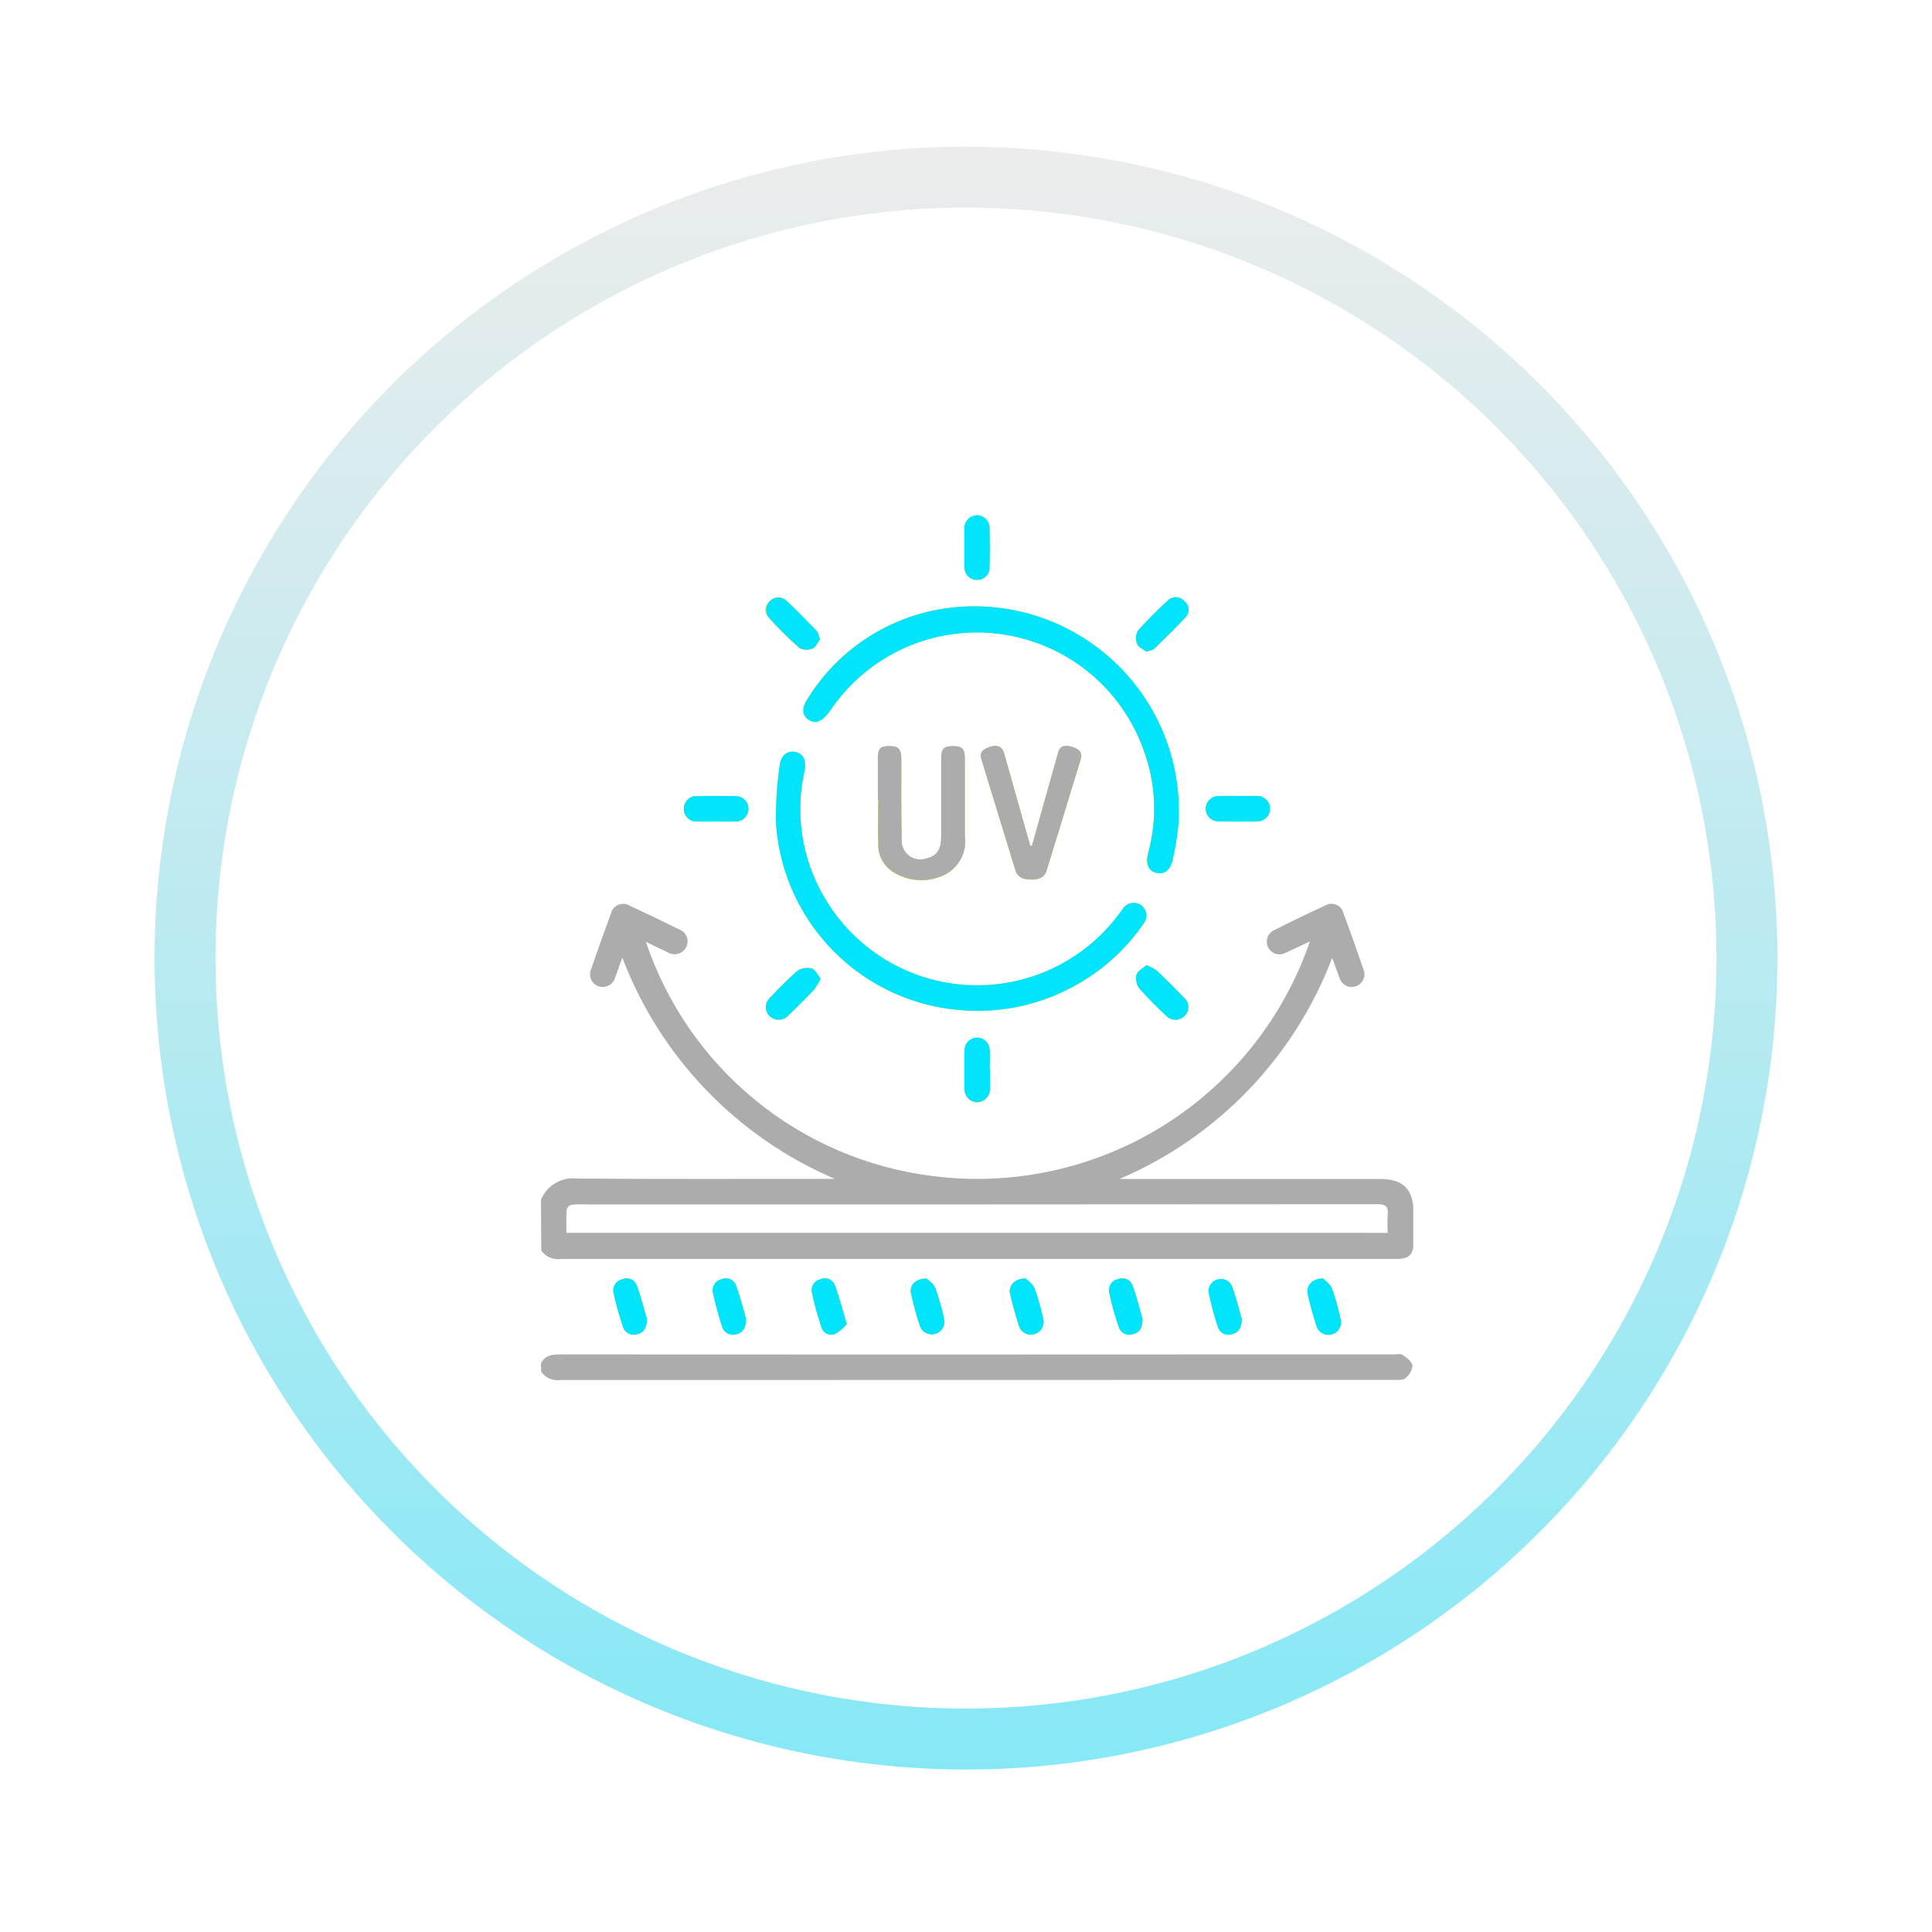 <svg width="75" height="75" viewBox="0 0 75 75" fill="none" xmlns="http://www.w3.org/2000/svg">
<g filter="url(#filter0_d_447_2664)">
<circle cx="37.5" cy="36.5" r="31.5" fill="white"/>
<circle cx="37.5" cy="36.5" r="30.317" stroke="url(#paint0_linear_447_2664)" stroke-opacity="0.51" stroke-width="2.366"/>
</g>
<g clip-path="url(#clip0_447_2664)">
<path d="M37.476 23.544C36.256 23.593 35.067 23.937 34.008 24.546C32.95 25.155 32.055 26.011 31.399 27.04C31.108 27.461 31.112 27.748 31.386 27.935C31.66 28.123 31.927 28.011 32.228 27.575C32.94 26.521 33.929 25.685 35.087 25.16C36.246 24.636 37.527 24.443 38.788 24.604C40.049 24.765 41.241 25.272 42.231 26.07C43.221 26.868 43.969 27.925 44.394 29.124C44.866 30.396 44.928 31.785 44.571 33.094C44.459 33.533 44.571 33.802 44.879 33.876C45.214 33.957 45.434 33.782 45.532 33.317C45.624 32.909 45.693 32.497 45.737 32.081C45.822 30.962 45.669 29.837 45.288 28.781C44.907 27.726 44.306 26.762 43.526 25.956C42.745 25.149 41.802 24.517 40.76 24.101C39.717 23.686 38.598 23.496 37.476 23.544ZM37.9 39.242C39.341 39.254 40.758 38.865 41.99 38.117C42.94 37.551 43.757 36.785 44.383 35.873C44.428 35.821 44.462 35.76 44.482 35.694C44.503 35.628 44.509 35.559 44.502 35.49C44.495 35.421 44.473 35.355 44.439 35.295C44.405 35.235 44.359 35.182 44.304 35.141C44.247 35.102 44.183 35.075 44.115 35.061C44.048 35.048 43.978 35.048 43.911 35.062C43.843 35.076 43.779 35.104 43.723 35.143C43.666 35.182 43.618 35.233 43.582 35.291C43.534 35.351 43.49 35.411 43.445 35.478C42.766 36.393 41.869 37.126 40.837 37.608C39.804 38.09 38.667 38.307 37.529 38.24C36.391 38.172 35.288 37.822 34.319 37.221C33.351 36.62 32.547 35.786 31.982 34.797C31.131 33.333 30.862 31.601 31.23 29.948C31.317 29.526 31.184 29.25 30.869 29.189C30.567 29.131 30.312 29.326 30.267 29.739C30.155 30.499 30.109 31.267 30.129 32.036C30.279 33.995 31.162 35.825 32.603 37.161C34.044 38.498 35.936 39.24 37.901 39.242H37.9ZM34.08 31.038H34.091C34.091 31.611 34.079 32.184 34.091 32.755C34.083 32.967 34.129 33.177 34.224 33.367C34.32 33.556 34.462 33.718 34.637 33.838C34.937 34.035 35.285 34.15 35.643 34.171C36.002 34.192 36.36 34.119 36.682 33.958C36.949 33.821 37.167 33.604 37.305 33.338C37.444 33.071 37.495 32.768 37.453 32.471C37.453 31.469 37.453 30.468 37.453 29.463C37.453 29.083 37.355 28.982 37.005 28.973C36.635 28.973 36.535 29.071 36.534 29.468C36.534 30.481 36.534 31.494 36.534 32.506C36.534 32.987 36.357 33.236 35.977 33.327C35.865 33.369 35.743 33.383 35.624 33.366C35.505 33.35 35.392 33.304 35.296 33.233C35.199 33.163 35.121 33.069 35.07 32.96C35.018 32.851 34.995 32.732 35.001 32.612C34.978 31.566 34.99 30.521 34.987 29.475C34.987 29.08 34.882 28.969 34.518 28.97C34.153 28.971 34.075 29.076 34.075 29.46C34.078 29.981 34.08 30.507 34.08 31.038ZM40.06 32.843H40.001C39.972 32.749 39.943 32.655 39.916 32.56C39.606 31.46 39.299 30.36 38.986 29.26C38.907 28.981 38.727 28.899 38.423 28.998C38.208 29.07 38.004 29.173 38.096 29.471C38.538 30.91 38.98 32.348 39.419 33.787C39.511 34.083 39.756 34.142 40.021 34.148C40.285 34.154 40.538 34.092 40.629 33.799C41.074 32.36 41.515 30.921 41.953 29.48C42.041 29.193 41.851 29.065 41.627 28.999C41.403 28.933 41.158 28.9 41.073 29.225C41.001 29.502 40.919 29.775 40.842 30.05L40.06 32.843ZM38.43 41.532H38.424C38.424 41.278 38.437 41.024 38.424 40.772C38.423 40.708 38.41 40.645 38.384 40.586C38.359 40.527 38.322 40.474 38.276 40.429C38.23 40.384 38.176 40.349 38.117 40.325C38.057 40.301 37.993 40.29 37.929 40.291C37.865 40.291 37.802 40.305 37.743 40.33C37.684 40.356 37.63 40.392 37.586 40.438C37.541 40.484 37.506 40.539 37.482 40.598C37.458 40.658 37.446 40.721 37.447 40.786C37.433 41.281 37.434 41.777 37.447 42.273C37.443 42.339 37.453 42.406 37.475 42.468C37.497 42.531 37.532 42.588 37.577 42.637C37.622 42.686 37.676 42.726 37.736 42.754C37.797 42.781 37.862 42.797 37.928 42.798C37.998 42.798 38.066 42.783 38.129 42.755C38.192 42.727 38.249 42.687 38.296 42.636C38.343 42.586 38.38 42.526 38.403 42.461C38.427 42.396 38.437 42.327 38.433 42.258C38.437 42.009 38.428 41.766 38.428 41.523L38.43 41.532ZM37.439 21.279C37.439 21.519 37.428 21.76 37.439 22.001C37.434 22.066 37.444 22.132 37.466 22.194C37.488 22.256 37.523 22.313 37.568 22.361C37.613 22.409 37.668 22.448 37.728 22.474C37.789 22.5 37.854 22.513 37.92 22.513C37.987 22.517 38.053 22.507 38.116 22.483C38.178 22.459 38.235 22.422 38.282 22.375C38.328 22.327 38.365 22.27 38.388 22.207C38.41 22.145 38.42 22.078 38.414 22.011C38.43 21.517 38.428 21.021 38.414 20.526C38.418 20.459 38.408 20.393 38.386 20.331C38.364 20.269 38.329 20.212 38.284 20.163C38.239 20.114 38.185 20.075 38.125 20.048C38.065 20.02 37.999 20.005 37.933 20.003C37.867 20.004 37.802 20.017 37.741 20.044C37.68 20.07 37.625 20.108 37.579 20.155C37.533 20.203 37.496 20.259 37.472 20.321C37.449 20.383 37.437 20.448 37.439 20.515C37.427 20.764 37.439 21.018 37.438 21.27L37.439 21.279ZM31.834 24.818C31.781 24.673 31.773 24.57 31.713 24.514C31.313 24.098 30.916 23.675 30.487 23.284C30.445 23.248 30.395 23.22 30.342 23.202C30.289 23.185 30.232 23.178 30.176 23.183C30.12 23.188 30.066 23.203 30.016 23.229C29.966 23.255 29.922 23.291 29.886 23.334C29.838 23.369 29.799 23.413 29.77 23.464C29.741 23.515 29.722 23.572 29.716 23.63C29.71 23.689 29.716 23.748 29.734 23.804C29.752 23.86 29.781 23.911 29.82 23.956C30.2 24.38 30.604 24.782 31.031 25.159C31.109 25.2 31.195 25.224 31.283 25.227C31.371 25.231 31.459 25.215 31.54 25.18C31.674 25.124 31.748 24.933 31.834 24.818ZM44.501 25.299C44.643 25.25 44.742 25.244 44.804 25.19C45.228 24.779 45.657 24.369 46.053 23.931C46.088 23.888 46.114 23.838 46.129 23.784C46.144 23.73 46.148 23.674 46.141 23.619C46.133 23.563 46.115 23.51 46.087 23.462C46.059 23.414 46.021 23.372 45.976 23.338C45.938 23.294 45.892 23.257 45.839 23.231C45.787 23.204 45.73 23.189 45.671 23.185C45.612 23.181 45.554 23.189 45.498 23.209C45.443 23.229 45.392 23.259 45.349 23.299C44.934 23.672 44.54 24.07 44.17 24.489C44.128 24.567 44.103 24.653 44.098 24.741C44.093 24.83 44.107 24.919 44.14 25.001C44.195 25.133 44.388 25.21 44.501 25.298V25.299ZM31.86 37.989C31.74 37.84 31.645 37.628 31.508 37.593C31.413 37.57 31.314 37.566 31.217 37.584C31.121 37.601 31.029 37.638 30.948 37.693C30.587 38.012 30.243 38.35 29.917 38.706C29.863 38.748 29.819 38.802 29.787 38.863C29.755 38.924 29.736 38.991 29.731 39.059C29.726 39.128 29.736 39.197 29.759 39.262C29.782 39.327 29.819 39.386 29.866 39.436C29.917 39.487 29.977 39.526 30.044 39.552C30.111 39.578 30.182 39.59 30.254 39.586C30.325 39.583 30.395 39.564 30.459 39.532C30.523 39.499 30.579 39.454 30.625 39.398C30.956 39.08 31.284 38.755 31.6 38.42C31.701 38.285 31.788 38.141 31.86 37.989ZM44.506 37.468C44.367 37.588 44.164 37.689 44.122 37.828C44.101 37.92 44.099 38.015 44.117 38.107C44.135 38.2 44.172 38.287 44.227 38.364C44.556 38.734 44.903 39.088 45.269 39.423C45.313 39.472 45.367 39.511 45.427 39.539C45.487 39.567 45.553 39.583 45.619 39.585C45.685 39.587 45.751 39.576 45.813 39.552C45.875 39.529 45.932 39.493 45.98 39.447C46.029 39.402 46.068 39.347 46.095 39.286C46.121 39.225 46.135 39.159 46.135 39.092C46.135 39.026 46.121 38.96 46.095 38.899C46.068 38.838 46.029 38.783 45.98 38.738C45.631 38.371 45.271 38.016 44.903 37.666C44.779 37.584 44.646 37.518 44.506 37.469V37.468ZM27.817 31.89C28.057 31.89 28.298 31.898 28.538 31.89C28.605 31.893 28.672 31.883 28.734 31.86C28.797 31.837 28.854 31.801 28.903 31.755C28.951 31.709 28.99 31.653 29.016 31.592C29.042 31.53 29.056 31.464 29.056 31.397C29.056 31.331 29.042 31.264 29.016 31.203C28.99 31.142 28.951 31.086 28.903 31.04C28.854 30.994 28.797 30.958 28.734 30.935C28.672 30.912 28.605 30.901 28.538 30.905C28.043 30.895 27.547 30.895 27.051 30.905C26.985 30.901 26.919 30.912 26.857 30.935C26.794 30.959 26.738 30.995 26.691 31.041C26.643 31.088 26.606 31.143 26.581 31.205C26.556 31.267 26.544 31.333 26.546 31.399C26.545 31.466 26.557 31.532 26.582 31.593C26.608 31.655 26.645 31.71 26.693 31.756C26.741 31.802 26.798 31.838 26.861 31.861C26.923 31.884 26.99 31.894 27.056 31.89C27.31 31.898 27.564 31.89 27.817 31.89ZM48.087 30.9C47.824 30.9 47.56 30.89 47.298 30.9C47.168 30.9 47.043 30.952 46.951 31.044C46.858 31.136 46.807 31.261 46.807 31.391C46.807 31.522 46.858 31.647 46.951 31.739C47.043 31.831 47.168 31.883 47.298 31.883C47.802 31.896 48.308 31.896 48.812 31.883C48.943 31.883 49.068 31.831 49.16 31.738C49.253 31.646 49.305 31.52 49.305 31.39C49.305 31.259 49.253 31.133 49.16 31.041C49.068 30.948 48.943 30.896 48.812 30.896C48.571 30.891 48.329 30.9 48.087 30.9ZM35.981 49.633C35.561 49.618 35.297 49.886 35.36 50.19C35.454 50.63 35.572 51.064 35.714 51.491C35.759 51.606 35.846 51.7 35.958 51.754C36.07 51.807 36.198 51.816 36.316 51.78C36.435 51.743 36.535 51.663 36.596 51.555C36.658 51.447 36.676 51.32 36.648 51.2C36.561 50.792 36.448 50.39 36.309 49.997C36.245 49.831 36.054 49.711 35.981 49.633ZM39.808 49.625C39.383 49.636 39.139 49.916 39.206 50.215C39.301 50.632 39.418 51.046 39.545 51.453C39.563 51.518 39.594 51.577 39.636 51.629C39.677 51.681 39.729 51.724 39.788 51.755C39.847 51.786 39.911 51.805 39.977 51.81C40.044 51.815 40.111 51.807 40.173 51.786C40.295 51.745 40.397 51.658 40.456 51.544C40.515 51.43 40.528 51.298 40.491 51.174C40.406 50.778 40.294 50.387 40.157 50.005C40.095 49.832 39.889 49.709 39.808 49.625ZM32.877 51.403C32.706 50.831 32.586 50.341 32.407 49.871C32.386 49.82 32.353 49.773 32.313 49.735C32.273 49.696 32.225 49.666 32.172 49.646C32.12 49.627 32.064 49.618 32.008 49.62C31.952 49.623 31.897 49.637 31.847 49.661C31.737 49.685 31.641 49.752 31.58 49.846C31.519 49.941 31.497 50.056 31.521 50.166C31.619 50.627 31.744 51.081 31.892 51.528C31.909 51.582 31.936 51.632 31.972 51.675C32.009 51.717 32.054 51.752 32.105 51.776C32.156 51.8 32.212 51.813 32.268 51.814C32.324 51.815 32.38 51.804 32.431 51.782C32.599 51.681 32.75 51.553 32.877 51.403ZM44.36 51.2C44.251 50.824 44.135 50.358 43.973 49.901C43.954 49.849 43.925 49.801 43.887 49.759C43.849 49.718 43.803 49.685 43.752 49.661C43.702 49.637 43.647 49.624 43.591 49.622C43.535 49.62 43.479 49.628 43.427 49.648C43.368 49.656 43.313 49.677 43.263 49.707C43.213 49.738 43.169 49.778 43.135 49.826C43.1 49.873 43.076 49.928 43.063 49.985C43.05 50.042 43.048 50.101 43.059 50.159C43.155 50.621 43.281 51.076 43.435 51.522C43.454 51.578 43.484 51.629 43.523 51.672C43.563 51.716 43.611 51.751 43.664 51.776C43.717 51.8 43.775 51.814 43.834 51.816C43.892 51.817 43.951 51.807 44.005 51.786C44.239 51.723 44.359 51.546 44.354 51.2H44.36ZM51.367 49.627C50.913 49.633 50.693 49.924 50.775 50.278C50.867 50.673 50.978 51.064 51.101 51.45C51.117 51.514 51.146 51.573 51.185 51.626C51.225 51.678 51.274 51.722 51.331 51.754C51.388 51.787 51.451 51.808 51.516 51.816C51.581 51.824 51.647 51.819 51.71 51.801C51.773 51.783 51.831 51.752 51.883 51.711C51.933 51.669 51.975 51.618 52.006 51.56C52.037 51.503 52.056 51.439 52.062 51.374C52.067 51.309 52.06 51.243 52.04 51.18C51.956 50.784 51.846 50.393 51.71 50.011C51.636 49.837 51.439 49.711 51.361 49.627H51.367ZM25.12 51.212C25.009 50.828 24.89 50.348 24.722 49.888C24.702 49.836 24.671 49.789 24.632 49.749C24.593 49.709 24.546 49.677 24.494 49.656C24.443 49.634 24.387 49.623 24.331 49.623C24.275 49.624 24.22 49.635 24.169 49.657C24.111 49.668 24.056 49.691 24.008 49.723C23.959 49.755 23.917 49.797 23.885 49.846C23.852 49.895 23.83 49.949 23.819 50.007C23.808 50.064 23.808 50.123 23.82 50.181C23.917 50.631 24.04 51.075 24.187 51.511C24.204 51.567 24.233 51.619 24.271 51.663C24.31 51.708 24.356 51.744 24.409 51.77C24.462 51.796 24.519 51.812 24.577 51.815C24.636 51.819 24.695 51.81 24.75 51.79C24.984 51.731 25.107 51.559 25.114 51.212H25.12ZM48.22 51.218C48.108 50.834 47.991 50.354 47.823 49.894C47.77 49.8 47.688 49.727 47.588 49.685C47.489 49.644 47.379 49.637 47.275 49.665C47.171 49.694 47.08 49.756 47.016 49.843C46.952 49.929 46.919 50.035 46.922 50.142C47.017 50.615 47.141 51.081 47.293 51.538C47.333 51.644 47.413 51.73 47.515 51.777C47.617 51.825 47.734 51.831 47.841 51.793C48.073 51.731 48.193 51.565 48.209 51.218H48.22ZM28.977 51.218C28.857 50.823 28.744 50.342 28.572 49.882C28.551 49.83 28.52 49.783 28.481 49.743C28.442 49.704 28.395 49.673 28.343 49.651C28.291 49.63 28.235 49.62 28.18 49.621C28.124 49.621 28.069 49.633 28.017 49.656C27.96 49.668 27.906 49.691 27.858 49.725C27.81 49.758 27.769 49.8 27.737 49.85C27.706 49.899 27.685 49.954 27.675 50.012C27.665 50.069 27.667 50.129 27.68 50.185C27.776 50.636 27.897 51.08 28.041 51.517C28.06 51.573 28.09 51.624 28.129 51.668C28.168 51.712 28.215 51.748 28.268 51.773C28.321 51.798 28.378 51.813 28.437 51.816C28.496 51.819 28.554 51.809 28.609 51.789C28.843 51.731 28.956 51.552 28.967 51.219L28.977 51.218Z" fill="#E2D72B"/>
<path d="M21 46.573C21.113 46.298 21.314 46.069 21.572 45.92C21.829 45.772 22.129 45.713 22.423 45.752C25.631 45.774 28.838 45.763 32.048 45.763H32.409C30.527 44.96 28.827 43.785 27.409 42.309C25.991 40.834 24.886 39.088 24.158 37.175C24.052 37.469 23.975 37.703 23.885 37.93C23.868 37.997 23.838 38.06 23.796 38.116C23.754 38.171 23.701 38.217 23.64 38.251C23.58 38.284 23.513 38.305 23.444 38.312C23.375 38.319 23.305 38.312 23.239 38.291C23.174 38.268 23.113 38.231 23.063 38.184C23.012 38.136 22.972 38.079 22.945 38.015C22.918 37.951 22.904 37.883 22.905 37.813C22.906 37.744 22.921 37.675 22.95 37.612C23.197 36.894 23.452 36.179 23.714 35.467C23.732 35.391 23.767 35.319 23.818 35.26C23.868 35.2 23.933 35.153 24.005 35.123C24.078 35.093 24.157 35.082 24.235 35.089C24.313 35.096 24.388 35.122 24.454 35.164C25.096 35.46 25.731 35.764 26.36 36.077C26.425 36.1 26.485 36.136 26.536 36.184C26.587 36.231 26.627 36.289 26.654 36.353C26.68 36.417 26.693 36.486 26.692 36.555C26.69 36.625 26.674 36.693 26.644 36.756C26.613 36.821 26.569 36.878 26.514 36.925C26.46 36.971 26.396 37.006 26.327 37.026C26.258 37.046 26.185 37.051 26.114 37.04C26.043 37.03 25.975 37.005 25.915 36.966C25.636 36.839 25.361 36.702 25.073 36.561C25.881 38.965 27.351 41.093 29.313 42.7C31.275 44.307 33.65 45.329 36.166 45.649C39.288 46.058 42.456 45.375 45.132 43.715C47.808 42.056 49.829 39.523 50.851 36.545C50.504 36.709 50.206 36.852 49.907 36.988C49.848 37.02 49.784 37.039 49.718 37.046C49.652 37.052 49.585 37.045 49.522 37.025C49.458 37.005 49.4 36.972 49.349 36.929C49.299 36.885 49.258 36.832 49.228 36.773C49.199 36.713 49.182 36.648 49.178 36.582C49.175 36.515 49.184 36.449 49.207 36.386C49.23 36.324 49.265 36.267 49.31 36.218C49.356 36.169 49.41 36.13 49.471 36.104C50.12 35.777 50.774 35.461 51.434 35.156C51.498 35.115 51.572 35.091 51.648 35.085C51.724 35.079 51.801 35.091 51.871 35.12C51.942 35.15 52.004 35.195 52.054 35.253C52.103 35.312 52.138 35.381 52.155 35.455C52.423 36.177 52.681 36.902 52.93 37.632C52.956 37.694 52.968 37.761 52.967 37.829C52.966 37.896 52.951 37.963 52.923 38.025C52.895 38.086 52.855 38.141 52.805 38.187C52.754 38.232 52.696 38.267 52.632 38.288C52.567 38.31 52.5 38.318 52.432 38.313C52.365 38.307 52.299 38.288 52.24 38.256C52.18 38.224 52.128 38.18 52.086 38.127C52.044 38.074 52.013 38.013 51.995 37.948C51.903 37.717 51.825 37.48 51.716 37.181C50.988 39.095 49.881 40.842 48.462 42.317C47.042 43.792 45.34 44.966 43.456 45.768H43.782C47.045 45.768 50.307 45.768 53.569 45.768C54.482 45.768 54.873 46.169 54.874 47.081C54.874 47.455 54.874 47.83 54.874 48.204C54.874 48.71 54.709 48.873 54.196 48.874C52.564 48.874 50.933 48.874 49.302 48.874C40.131 48.874 30.96 48.874 21.79 48.874C21.644 48.895 21.495 48.877 21.358 48.821C21.221 48.765 21.102 48.674 21.012 48.557L21 46.573ZM53.87 47.859C53.857 47.622 53.857 47.385 53.87 47.148C53.906 46.824 53.779 46.747 53.465 46.747C43.259 46.755 33.053 46.758 22.847 46.755C22.627 46.745 22.406 46.749 22.186 46.767C22.142 46.78 22.101 46.804 22.068 46.836C22.035 46.869 22.011 46.91 21.997 46.954C21.976 47.248 21.989 47.544 21.989 47.858L53.87 47.859Z" fill="#ADACAC"/>
<path d="M21 52.922C21.161 52.61 21.438 52.578 21.754 52.578C30.703 52.584 39.652 52.584 48.601 52.578H54.126C54.237 52.578 54.376 52.541 54.45 52.595C54.605 52.708 54.811 52.859 54.834 53.014C54.822 53.11 54.792 53.203 54.744 53.288C54.696 53.372 54.631 53.445 54.553 53.504C54.457 53.587 54.261 53.567 54.109 53.567C43.32 53.567 32.532 53.569 21.746 53.573C21.605 53.592 21.461 53.572 21.331 53.514C21.201 53.457 21.089 53.364 21.008 53.247L21 52.922Z" fill="#ADACAC"/>
<path d="M34.079 31.034C34.079 30.505 34.079 29.977 34.079 29.448C34.079 29.064 34.174 28.96 34.522 28.959C34.87 28.957 34.99 29.068 34.991 29.464C34.991 30.509 34.983 31.556 35.005 32.6C34.999 32.72 35.022 32.84 35.074 32.948C35.125 33.057 35.203 33.151 35.3 33.222C35.397 33.293 35.51 33.339 35.629 33.355C35.748 33.371 35.869 33.357 35.981 33.315C36.361 33.225 36.535 32.98 36.538 32.494C36.538 31.481 36.538 30.468 36.538 29.457C36.538 29.059 36.638 28.955 37.009 28.961C37.359 28.961 37.457 29.07 37.457 29.452C37.457 30.454 37.457 31.455 37.457 32.459C37.499 32.757 37.448 33.06 37.309 33.326C37.171 33.593 36.953 33.81 36.686 33.947C36.365 34.107 36.006 34.181 35.648 34.159C35.289 34.138 34.941 34.023 34.641 33.826C34.466 33.706 34.324 33.544 34.228 33.355C34.133 33.166 34.087 32.955 34.095 32.743C34.079 32.172 34.095 31.599 34.095 31.027L34.079 31.034Z" fill="#ADACAC"/>
<path d="M40.058 32.834L40.841 30.046C40.918 29.77 41 29.497 41.072 29.221C41.157 28.895 41.401 28.932 41.626 28.994C41.851 29.057 42.04 29.182 41.952 29.476C41.514 30.919 41.073 32.359 40.629 33.795C40.538 34.087 40.288 34.147 40.02 34.144C39.751 34.14 39.508 34.082 39.418 33.783C38.974 32.345 38.533 30.906 38.095 29.466C38.003 29.169 38.207 29.066 38.422 28.993C38.726 28.891 38.903 28.977 38.985 29.256C39.298 30.355 39.606 31.456 39.915 32.556C39.941 32.651 39.971 32.745 40 32.838L40.058 32.834Z" fill="#ADACAC"/>
<path d="M37.476 23.544C38.599 23.495 39.718 23.684 40.762 24.1C41.806 24.516 42.749 25.148 43.531 25.956C44.312 26.763 44.913 27.727 45.294 28.784C45.675 29.84 45.828 30.966 45.741 32.086C45.697 32.502 45.629 32.914 45.537 33.322C45.441 33.786 45.22 33.962 44.884 33.881C44.573 33.807 44.464 33.54 44.576 33.099C44.933 31.79 44.871 30.401 44.399 29.129C43.974 27.93 43.226 26.873 42.236 26.075C41.246 25.277 40.054 24.77 38.793 24.609C37.532 24.448 36.251 24.641 35.092 25.165C33.934 25.69 32.944 26.526 32.233 27.579C31.926 28.011 31.671 28.132 31.391 27.94C31.111 27.749 31.114 27.466 31.404 27.045C32.059 26.015 32.953 25.159 34.01 24.549C35.068 23.94 36.257 23.595 37.476 23.544Z" fill="#00E4FC"/>
<path d="M37.9 39.239C35.935 39.238 34.042 38.495 32.601 37.159C31.159 35.823 30.275 33.992 30.126 32.033C30.106 31.265 30.152 30.496 30.264 29.736C30.305 29.324 30.56 29.134 30.866 29.186C31.186 29.247 31.318 29.523 31.226 29.945C30.859 31.598 31.127 33.33 31.978 34.794C32.544 35.783 33.347 36.617 34.316 37.218C35.285 37.819 36.388 38.169 37.526 38.237C38.663 38.304 39.8 38.087 40.833 37.605C41.866 37.123 42.763 36.39 43.441 35.475C43.487 35.413 43.531 35.354 43.579 35.288C43.615 35.23 43.663 35.179 43.72 35.14C43.776 35.101 43.84 35.073 43.907 35.059C43.975 35.045 44.044 35.045 44.112 35.058C44.179 35.072 44.244 35.099 44.3 35.138C44.356 35.179 44.402 35.232 44.436 35.292C44.47 35.352 44.491 35.418 44.499 35.487C44.506 35.556 44.499 35.625 44.479 35.691C44.459 35.757 44.425 35.818 44.38 35.87C43.754 36.782 42.937 37.548 41.987 38.114C40.755 38.861 39.34 39.251 37.9 39.239Z" fill="#00E4FC"/>
<path d="M38.428 41.523C38.428 41.764 38.438 42.004 38.428 42.245C38.432 42.314 38.422 42.383 38.399 42.448C38.376 42.513 38.339 42.573 38.292 42.623C38.245 42.674 38.188 42.714 38.125 42.742C38.062 42.77 37.993 42.785 37.924 42.785C37.858 42.783 37.792 42.768 37.732 42.74C37.672 42.713 37.617 42.673 37.573 42.624C37.528 42.575 37.493 42.517 37.471 42.455C37.449 42.392 37.439 42.326 37.443 42.26C37.431 41.764 37.43 41.268 37.443 40.773C37.442 40.708 37.454 40.645 37.478 40.585C37.502 40.525 37.537 40.471 37.581 40.425C37.626 40.379 37.68 40.343 37.739 40.317C37.797 40.292 37.861 40.278 37.925 40.277C37.989 40.276 38.053 40.288 38.112 40.312C38.172 40.336 38.226 40.371 38.272 40.416C38.318 40.461 38.355 40.514 38.38 40.573C38.406 40.632 38.419 40.695 38.42 40.759C38.436 41.012 38.42 41.266 38.42 41.52L38.428 41.523Z" fill="#00E4FC"/>
<path d="M37.438 21.27C37.438 21.018 37.428 20.764 37.438 20.511C37.437 20.445 37.448 20.379 37.472 20.317C37.496 20.256 37.532 20.199 37.578 20.152C37.624 20.104 37.679 20.066 37.74 20.04C37.801 20.014 37.867 20 37.933 20C37.999 20.002 38.064 20.017 38.124 20.044C38.185 20.072 38.239 20.111 38.284 20.16C38.328 20.208 38.363 20.265 38.386 20.328C38.408 20.39 38.418 20.456 38.414 20.522C38.427 21.017 38.429 21.512 38.414 22.008C38.419 22.075 38.41 22.141 38.387 22.204C38.364 22.267 38.328 22.324 38.281 22.371C38.234 22.419 38.178 22.456 38.115 22.48C38.053 22.504 37.986 22.514 37.92 22.51C37.854 22.51 37.788 22.496 37.728 22.47C37.667 22.444 37.613 22.406 37.568 22.358C37.523 22.31 37.488 22.253 37.466 22.191C37.443 22.129 37.434 22.063 37.438 21.997C37.428 21.755 37.438 21.512 37.438 21.27Z" fill="#00E4FC"/>
<path d="M31.834 24.814C31.748 24.927 31.675 25.119 31.544 25.174C31.463 25.209 31.375 25.225 31.287 25.222C31.199 25.218 31.113 25.194 31.035 25.153C30.608 24.776 30.203 24.374 29.823 23.95C29.761 23.858 29.732 23.746 29.742 23.635C29.753 23.524 29.801 23.42 29.879 23.341C29.958 23.262 30.061 23.212 30.172 23.201C30.283 23.189 30.395 23.217 30.487 23.278C30.916 23.668 31.315 24.09 31.718 24.508C31.775 24.573 31.775 24.672 31.834 24.814Z" fill="#00E4FC"/>
<path d="M44.502 25.297C44.389 25.209 44.196 25.131 44.141 24.998C44.108 24.915 44.093 24.826 44.099 24.738C44.104 24.649 44.129 24.563 44.171 24.485C44.541 24.066 44.935 23.669 45.35 23.295C45.393 23.256 45.444 23.225 45.499 23.206C45.555 23.186 45.614 23.178 45.672 23.181C45.731 23.185 45.788 23.201 45.84 23.227C45.893 23.253 45.939 23.29 45.977 23.335C46.022 23.368 46.06 23.41 46.088 23.459C46.116 23.507 46.135 23.56 46.142 23.616C46.149 23.671 46.145 23.728 46.129 23.782C46.114 23.835 46.088 23.886 46.053 23.929C45.657 24.367 45.227 24.771 44.804 25.188C44.748 25.243 44.644 25.248 44.502 25.297Z" fill="#00E4FC"/>
<path d="M31.859 37.989C31.787 38.141 31.7 38.286 31.599 38.422C31.283 38.756 30.956 39.081 30.623 39.4C30.578 39.455 30.522 39.501 30.458 39.533C30.394 39.565 30.324 39.584 30.253 39.587C30.181 39.591 30.11 39.579 30.043 39.553C29.976 39.528 29.916 39.488 29.866 39.437C29.818 39.387 29.781 39.328 29.758 39.263C29.735 39.198 29.725 39.13 29.73 39.061C29.734 38.992 29.753 38.925 29.786 38.864C29.818 38.803 29.862 38.75 29.916 38.707C30.241 38.351 30.586 38.013 30.947 37.694C31.028 37.639 31.12 37.602 31.216 37.585C31.312 37.568 31.41 37.571 31.505 37.594C31.645 37.631 31.735 37.84 31.859 37.989Z" fill="#00E4FC"/>
<path d="M44.505 37.468C44.645 37.519 44.777 37.587 44.899 37.671C45.266 38.019 45.621 38.376 45.976 38.743C46.025 38.788 46.064 38.843 46.09 38.904C46.117 38.965 46.131 39.031 46.131 39.097C46.131 39.164 46.117 39.23 46.09 39.291C46.064 39.352 46.025 39.407 45.976 39.452C45.928 39.498 45.871 39.534 45.809 39.557C45.747 39.581 45.681 39.592 45.615 39.59C45.549 39.588 45.483 39.572 45.423 39.544C45.363 39.517 45.309 39.477 45.265 39.428C44.9 39.093 44.552 38.739 44.223 38.369C44.168 38.292 44.131 38.205 44.113 38.112C44.095 38.02 44.097 37.925 44.118 37.834C44.163 37.689 44.366 37.592 44.505 37.468Z" fill="#00E4FC"/>
<path d="M27.817 31.891C27.563 31.891 27.309 31.899 27.056 31.891C26.99 31.895 26.923 31.885 26.861 31.862C26.798 31.839 26.741 31.803 26.694 31.757C26.645 31.711 26.608 31.655 26.582 31.594C26.557 31.532 26.545 31.466 26.546 31.4C26.544 31.333 26.556 31.267 26.581 31.206C26.606 31.144 26.643 31.088 26.691 31.042C26.738 30.995 26.794 30.959 26.857 30.936C26.919 30.912 26.985 30.902 27.051 30.905C27.547 30.895 28.043 30.895 28.538 30.905C28.605 30.902 28.672 30.912 28.735 30.936C28.797 30.959 28.854 30.995 28.903 31.041C28.951 31.087 28.99 31.142 29.016 31.204C29.042 31.265 29.056 31.331 29.056 31.398C29.056 31.465 29.042 31.531 29.016 31.592C28.99 31.654 28.951 31.709 28.903 31.755C28.854 31.801 28.797 31.837 28.735 31.86C28.672 31.884 28.605 31.894 28.538 31.891C28.301 31.899 28.058 31.891 27.817 31.891Z" fill="#00E4FC"/>
<path d="M48.088 30.9C48.328 30.9 48.569 30.892 48.81 30.9C48.941 30.9 49.066 30.952 49.158 31.045C49.251 31.137 49.303 31.263 49.303 31.393C49.303 31.524 49.251 31.65 49.158 31.742C49.066 31.835 48.941 31.887 48.81 31.887C48.306 31.898 47.8 31.898 47.296 31.887C47.166 31.887 47.041 31.835 46.949 31.743C46.857 31.651 46.805 31.526 46.805 31.395C46.805 31.265 46.857 31.14 46.949 31.048C47.041 30.956 47.166 30.904 47.296 30.904C47.561 30.891 47.824 30.9 48.088 30.9Z" fill="#00E4FC"/>
<path d="M35.981 49.636C36.054 49.714 36.247 49.832 36.311 49.997C36.449 50.39 36.562 50.792 36.65 51.2C36.678 51.321 36.659 51.448 36.598 51.555C36.536 51.663 36.436 51.743 36.318 51.78C36.199 51.817 36.072 51.808 35.96 51.754C35.848 51.7 35.761 51.606 35.715 51.491C35.574 51.064 35.456 50.63 35.361 50.191C35.296 49.888 35.56 49.619 35.981 49.636Z" fill="#00E4FC"/>
<path d="M39.808 49.625C39.889 49.709 40.091 49.831 40.16 50.005C40.297 50.387 40.409 50.778 40.494 51.175C40.531 51.298 40.518 51.43 40.459 51.544C40.4 51.658 40.298 51.745 40.176 51.786C40.113 51.807 40.047 51.816 39.98 51.81C39.914 51.805 39.85 51.786 39.791 51.755C39.732 51.724 39.68 51.681 39.639 51.629C39.597 51.578 39.566 51.518 39.548 51.454C39.42 51.046 39.308 50.633 39.209 50.216C39.139 49.916 39.382 49.635 39.808 49.625Z" fill="#00E4FC"/>
<path d="M32.871 51.403C32.744 51.553 32.593 51.682 32.425 51.783C32.373 51.805 32.317 51.816 32.261 51.815C32.205 51.814 32.149 51.801 32.098 51.777C32.047 51.753 32.002 51.719 31.965 51.676C31.929 51.633 31.902 51.583 31.886 51.529C31.737 51.083 31.613 50.628 31.514 50.168C31.491 50.057 31.512 49.943 31.573 49.848C31.634 49.754 31.73 49.687 31.84 49.662C31.89 49.638 31.945 49.624 32.001 49.621C32.057 49.619 32.113 49.628 32.165 49.648C32.218 49.667 32.266 49.697 32.306 49.736C32.346 49.775 32.379 49.821 32.401 49.873C32.58 50.341 32.7 50.832 32.871 51.403Z" fill="#00E4FC"/>
<path d="M44.354 51.2C44.354 51.547 44.234 51.723 44.001 51.787C43.946 51.809 43.888 51.819 43.829 51.817C43.77 51.816 43.712 51.802 43.659 51.777C43.606 51.753 43.558 51.718 43.519 51.674C43.479 51.63 43.449 51.579 43.43 51.524C43.276 51.078 43.15 50.623 43.054 50.161C43.043 50.103 43.045 50.043 43.058 49.986C43.071 49.929 43.095 49.875 43.13 49.827C43.164 49.779 43.208 49.739 43.258 49.709C43.308 49.678 43.364 49.658 43.422 49.649C43.474 49.63 43.53 49.621 43.586 49.623C43.642 49.626 43.697 49.639 43.748 49.663C43.798 49.686 43.844 49.72 43.882 49.761C43.92 49.802 43.949 49.85 43.968 49.903C44.129 50.354 44.245 50.825 44.354 51.2Z" fill="#00E4FC"/>
<path d="M51.36 49.627C51.439 49.712 51.635 49.837 51.704 50.011C51.84 50.393 51.95 50.784 52.034 51.181C52.054 51.243 52.061 51.309 52.056 51.374C52.05 51.439 52.031 51.503 52 51.561C51.97 51.619 51.928 51.67 51.877 51.711C51.826 51.752 51.767 51.783 51.704 51.801C51.641 51.819 51.575 51.824 51.51 51.816C51.445 51.808 51.382 51.787 51.325 51.755C51.268 51.722 51.219 51.678 51.179 51.626C51.14 51.573 51.111 51.514 51.095 51.45C50.975 51.064 50.861 50.673 50.769 50.278C50.686 49.925 50.906 49.633 51.36 49.627Z" fill="#00E4FC"/>
<path d="M25.115 51.212C25.108 51.561 24.985 51.733 24.744 51.791C24.689 51.81 24.63 51.819 24.572 51.815C24.513 51.812 24.456 51.797 24.403 51.77C24.351 51.745 24.304 51.708 24.266 51.664C24.228 51.619 24.199 51.567 24.181 51.511C24.034 51.075 23.912 50.631 23.814 50.181C23.802 50.123 23.802 50.064 23.813 50.007C23.824 49.949 23.846 49.895 23.879 49.846C23.911 49.797 23.953 49.755 24.002 49.723C24.051 49.691 24.105 49.668 24.163 49.657C24.214 49.635 24.27 49.624 24.326 49.623C24.382 49.623 24.437 49.634 24.489 49.656C24.54 49.677 24.587 49.709 24.626 49.749C24.665 49.789 24.696 49.836 24.716 49.888C24.885 50.348 25.002 50.828 25.115 51.212Z" fill="#00E4FC"/>
<path d="M48.209 51.218C48.193 51.565 48.073 51.736 47.828 51.791C47.722 51.829 47.605 51.824 47.502 51.776C47.4 51.728 47.321 51.642 47.281 51.536C47.129 51.079 47.004 50.613 46.909 50.141C46.906 50.033 46.94 49.928 47.004 49.841C47.068 49.755 47.159 49.692 47.263 49.664C47.367 49.635 47.477 49.642 47.576 49.684C47.675 49.725 47.758 49.799 47.81 49.893C47.981 50.354 48.097 50.834 48.209 51.218Z" fill="#00E4FC"/>
<path d="M28.964 51.219C28.954 51.551 28.843 51.732 28.603 51.791C28.548 51.811 28.489 51.82 28.43 51.817C28.372 51.814 28.314 51.8 28.261 51.775C28.208 51.749 28.161 51.714 28.122 51.67C28.083 51.626 28.053 51.574 28.035 51.519C27.89 51.082 27.77 50.637 27.674 50.187C27.66 50.13 27.659 50.071 27.668 50.013C27.678 49.956 27.699 49.901 27.731 49.851C27.762 49.802 27.803 49.759 27.851 49.726C27.899 49.693 27.953 49.669 28.011 49.657C28.062 49.635 28.117 49.623 28.173 49.622C28.229 49.621 28.284 49.632 28.336 49.653C28.388 49.674 28.435 49.705 28.474 49.745C28.514 49.785 28.545 49.832 28.565 49.884C28.734 50.343 28.851 50.825 28.964 51.219Z" fill="#00E4FC"/>
</g>
<defs>
<filter id="filter0_d_447_2664" x="0.453" y="0.146" width="74.095" height="74.095" filterUnits="userSpaceOnUse" color-interpolation-filters="sRGB">
<feFlood flood-opacity="0" result="BackgroundImageFix"/>
<feColorMatrix in="SourceAlpha" type="matrix" values="0 0 0 0 0 0 0 0 0 0 0 0 0 0 0 0 0 0 127 0" result="hardAlpha"/>
<feOffset dy="0.693"/>
<feGaussianBlur stdDeviation="2.774"/>
<feComposite in2="hardAlpha" operator="out"/>
<feColorMatrix type="matrix" values="0 0 0 0 0 0 0 0 0 0 0 0 0 0 0 0 0 0 0.06 0"/>
<feBlend mode="normal" in2="BackgroundImageFix" result="effect1_dropShadow_447_2664"/>
<feBlend mode="normal" in="SourceGraphic" in2="effect1_dropShadow_447_2664" result="shape"/>
</filter>
<linearGradient id="paint0_linear_447_2664" x1="37.5" y1="5" x2="37.5" y2="68" gradientUnits="userSpaceOnUse">
<stop stop-color="#DADADA"/>
<stop offset="1" stop-color="#12D2ED"/>
</linearGradient>
<clipPath id="clip0_447_2664">
<rect width="33.862" height="33.58" fill="white" transform="translate(21 20)"/>
</clipPath>
</defs>
</svg>
